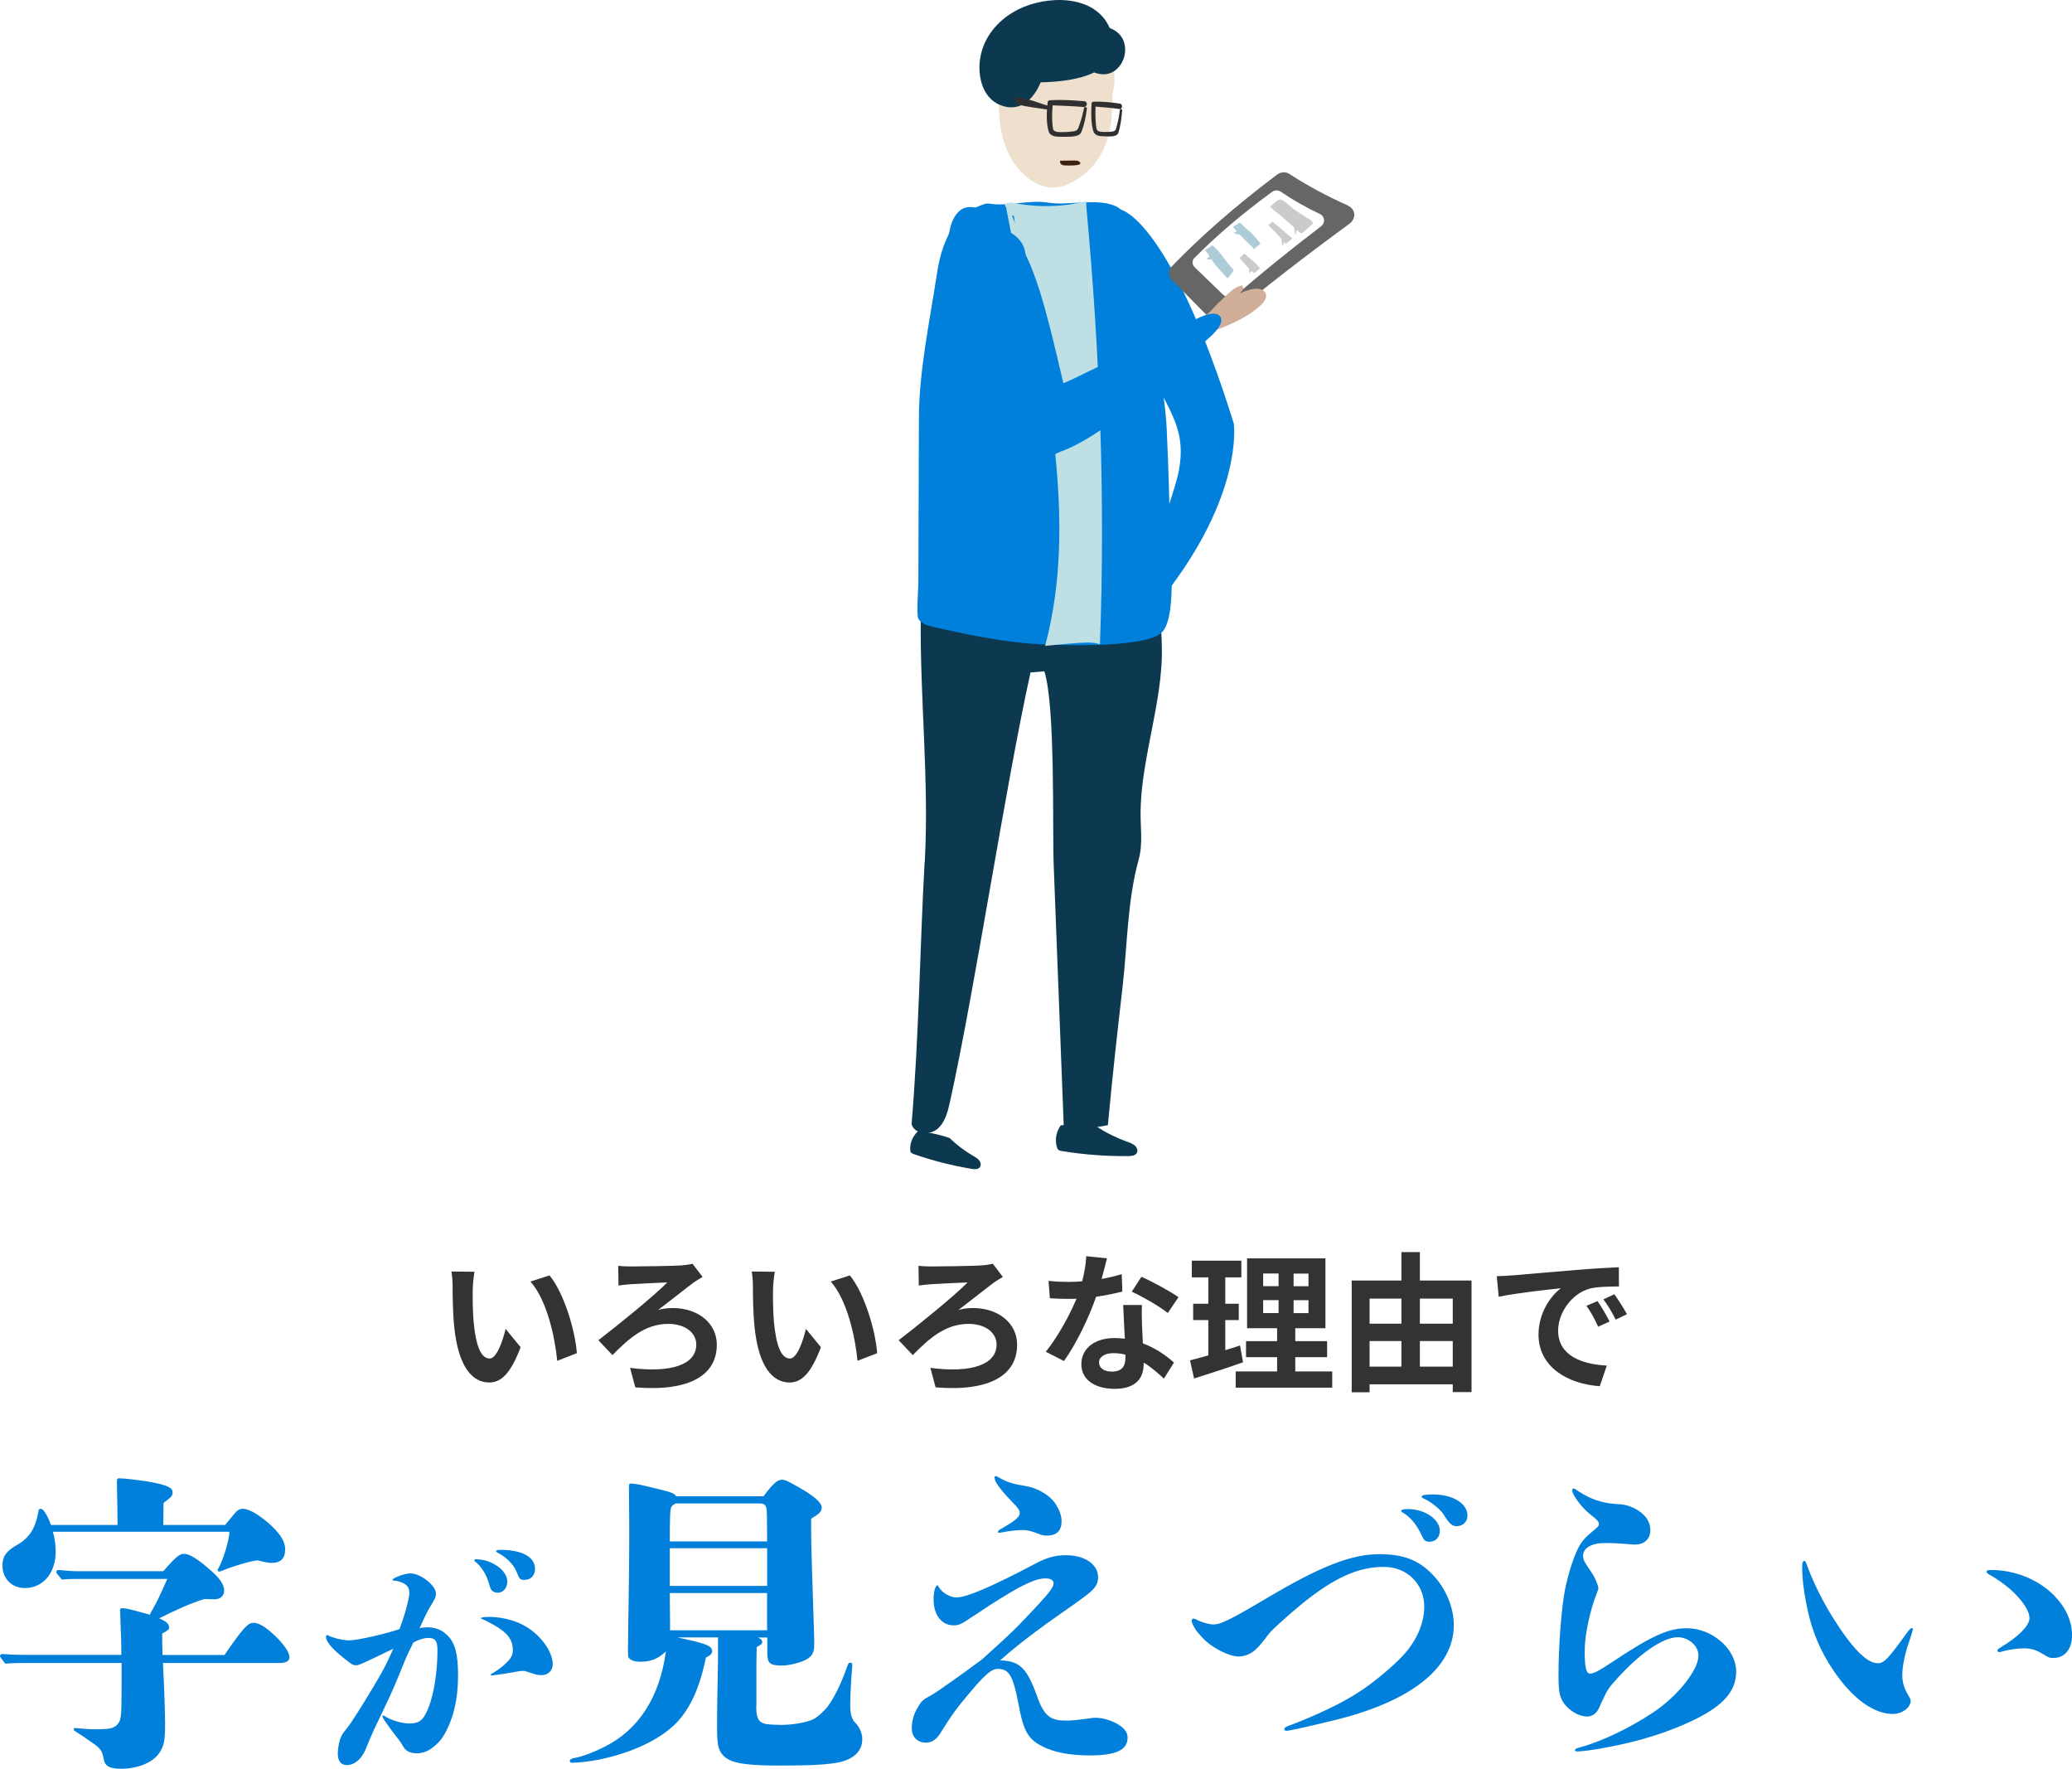 <?xml version="1.0" encoding="UTF-8"?><svg xmlns="http://www.w3.org/2000/svg" xmlns:xlink="http://www.w3.org/1999/xlink" viewBox="0 0 296.69 253.22"><defs><style>.cls-1{fill:#fff;}.cls-2{fill:#cbcbcb;}.cls-3{fill:#bee0e5;}.cls-4{fill:url(#linear-gradient);}.cls-4,.cls-5{mix-blend-mode:multiply;}.cls-6{fill:#efe0ce;}.cls-7{isolation:isolate;}.cls-8{fill:#303030;}.cls-9{fill:#d0ae99;}.cls-10{fill:#0080db;}.cls-11{fill:#333;}.cls-12{fill:#0c394f;}.cls-13{fill:#aeccd7;}.cls-14{fill:#3b220e;}.cls-15{filter:url(#luminosity-noclip-2);}.cls-16{mask:url(#mask-1);}.cls-17{mask:url(#mask);}.cls-5{fill:url(#linear-gradient-2);opacity:.56;}.cls-18{fill:#666;}</style><filter id="luminosity-noclip-2" x="102.78" y="162.36" width="67.25" height="5.45" color-interpolation-filters="sRGB" filterUnits="userSpaceOnUse"><feFlood flood-color="#fff" result="bg"/><feBlend in="SourceGraphic" in2="bg"/></filter><filter id="luminosity-noclip-3" x="102.78" y="-8341.72" width="67.25" height="32766" color-interpolation-filters="sRGB" filterUnits="userSpaceOnUse"><feFlood flood-color="#fff" result="bg"/><feBlend in="SourceGraphic" in2="bg"/></filter><mask id="mask-1" x="102.78" y="-8341.72" width="67.25" height="32766" maskUnits="userSpaceOnUse"/><linearGradient id="linear-gradient" x1="-4033.41" y1="434.33" x2="-3954.27" y2="434.33" gradientTransform="translate(-3263.53 -34.98) rotate(176.05) scale(.85 -1)" gradientUnits="userSpaceOnUse"><stop offset="0" stop-color="#4d4d4d"/><stop offset="1" stop-color="#000"/></linearGradient><mask id="mask" x="102.78" y="162.36" width="67.25" height="5.45" maskUnits="userSpaceOnUse"><g class="cls-15"><g class="cls-16"><path class="cls-4" d="M169.64,167.18c-.29,.16-.69,.24-1.03,.27-1.24,.1-2.48,.17-3.72,.22-2.55,.11-5.1,.14-7.66,.14-5.11,0-10.23-.14-15.34-.07-.84,.01-1.67,.1-2.51,.05-10.7-.58-16.89-.74-24.92-1.2-10.19-.59-20.96-2.9,1.74-3.84,4.85-.2,9.97-.1,14.83-.27,4.31-.15,8.62-.14,12.93-.05,3.75,.09,7.5,.24,11.25,.38,3.91,.15,8.47-.55,12.03,1.67,.31,.2,.62,.41,.94,.58,.44,.23,.93,.38,1.31,.73,.77,.71,.59,1.14,.15,1.39Z"/></g></g></mask><linearGradient id="linear-gradient-2" x1="-4033.41" y1="434.33" x2="-3954.27" y2="434.33" gradientTransform="translate(-3263.53 -34.98) rotate(176.05) scale(.85 -1)" gradientUnits="userSpaceOnUse"><stop offset="0" stop-color="#000"/><stop offset="1" stop-color="#000"/></linearGradient></defs><g class="cls-7"><g id="_イヤー_2"><g id="_イヤー_8"><g><g><path class="cls-11" d="M67.69,184.71c-.02,1.4,0,3.01,.13,4.56,.3,3.1,.95,5.22,2.3,5.22,1.01,0,1.87-2.52,2.28-4.24l2.15,2.62c-1.42,3.74-2.77,5.05-4.49,5.05-2.37,0-4.41-2.13-5.01-7.89-.21-1.98-.24-4.49-.24-5.81,0-.6-.04-1.53-.17-2.19l3.31,.04c-.15,.77-.26,2.02-.26,2.62Zm14.92,9.01l-2.82,1.1c-.34-3.46-1.48-8.69-3.83-11.35l2.73-.88c2.04,2.47,3.68,7.85,3.91,11.14Z"/><path class="cls-11" d="M90.26,181.31c1.16,0,5.96-.06,7.35-.15,.49-.04,1.14-.13,1.55-.24l1.44,1.89c-.39,.22-.88,.54-1.18,.73-1.25,.92-3.31,2.58-5.18,4,.71-.21,1.5-.28,2.04-.28,3.78,0,6.36,2.24,6.36,5.25,0,4.26-3.72,6.75-11.67,6.11l-.75-2.79c5.96,.77,9.48-.5,9.48-3.33,0-1.7-1.57-2.97-4.02-2.97-3.33,0-5.68,2.13-7.98,4.47l-2.02-2.13c2.86-2.19,8.17-6.51,9.87-8.28-1.18,.04-4.17,.19-5.2,.26-.54,.04-1.31,.11-1.79,.19l-.04-2.82c.34,.04,1.03,.09,1.74,.09Z"/><path class="cls-11" d="M110.69,184.71c-.02,1.4,0,3.01,.13,4.56,.3,3.1,.95,5.22,2.3,5.22,1.01,0,1.87-2.52,2.28-4.24l2.15,2.62c-1.42,3.74-2.77,5.05-4.49,5.05-2.37,0-4.41-2.13-5.01-7.89-.21-1.98-.24-4.49-.24-5.81,0-.6-.04-1.53-.17-2.19l3.31,.04c-.15,.77-.26,2.02-.26,2.62Zm14.92,9.01l-2.82,1.1c-.34-3.46-1.48-8.69-3.83-11.35l2.73-.88c2.04,2.47,3.68,7.85,3.91,11.14Z"/><path class="cls-11" d="M133.26,181.31c1.16,0,5.96-.06,7.35-.15,.49-.04,1.14-.13,1.55-.24l1.44,1.89c-.39,.22-.88,.54-1.18,.73-1.25,.92-3.31,2.58-5.18,4,.71-.21,1.5-.28,2.04-.28,3.78,0,6.36,2.24,6.36,5.25,0,4.26-3.72,6.75-11.67,6.11l-.75-2.79c5.96,.77,9.48-.5,9.48-3.33,0-1.7-1.57-2.97-4.02-2.97-3.33,0-5.68,2.13-7.98,4.47l-2.02-2.13c2.86-2.19,8.17-6.51,9.87-8.28-1.18,.04-4.17,.19-5.2,.26-.54,.04-1.31,.11-1.79,.19l-.04-2.82c.34,.04,1.03,.09,1.74,.09Z"/><path class="cls-11" d="M157.72,183.1c1.05-.19,2.06-.43,2.9-.69l.09,2.49c-.99,.26-2.32,.54-3.76,.75-1.03,3.01-2.86,6.77-4.6,9.2l-2.6-1.33c1.7-2.11,3.44-5.27,4.39-7.59-.39,.02-.75,.02-1.12,.02-.88,0-1.76-.02-2.69-.09l-.19-2.49c.92,.11,2.06,.15,2.86,.15,.65,0,1.29-.02,1.96-.09,.3-1.18,.54-2.47,.58-3.59l2.97,.3c-.17,.69-.45,1.79-.77,2.95Zm5.8,6.49c.02,.62,.09,1.66,.13,2.73,1.85,.69,3.35,1.76,4.45,2.75l-1.44,2.3c-.75-.69-1.72-1.59-2.9-2.3v.21c0,2-1.1,3.55-4.15,3.55-2.67,0-4.77-1.18-4.77-3.55,0-2.11,1.76-3.72,4.75-3.72,.52,0,.99,.04,1.48,.09-.09-1.59-.19-3.5-.24-4.82h2.69c-.06,.9-.02,1.81,0,2.75Zm-4.3,6.77c1.48,0,1.93-.82,1.93-2v-.43c-.56-.13-1.14-.21-1.74-.21-1.25,0-2.04,.56-2.04,1.31,0,.8,.67,1.33,1.85,1.33Zm2.84-11.44l1.38-2.13c1.55,.67,4.21,2.13,5.31,2.92l-1.53,2.26c-1.25-.99-3.7-2.39-5.16-3.05Z"/><path class="cls-11" d="M177.99,195.03c-2.37,.84-4.95,1.66-7.01,2.32l-.58-2.6c.75-.19,1.63-.43,2.62-.71v-5.05h-2.17v-2.34h2.17v-3.78h-2.36v-2.39h7.09v2.39h-2.3v3.78h1.93v2.34h-1.93v4.3c.71-.21,1.42-.43,2.11-.67l.43,2.41Zm12.77,1.31v2.32h-13.82v-2.32h5.93v-2.04h-4.45v-2.3h4.45v-1.85h-4.3v-10h11.22v10h-4.32v1.85h4.56v2.3h-4.56v2.04h5.29Zm-9.89-12.21h2.21v-1.81h-2.21v1.81Zm0,3.85h2.21v-1.85h-2.21v1.85Zm6.49-5.65h-2.13v1.81h2.13v-1.81Zm0,3.81h-2.13v1.85h2.13v-1.85Z"/><path class="cls-11" d="M210.71,183.33v15.97h-2.69v-1.12h-11.91v1.14h-2.56v-16h7.12v-4.06h2.64v4.06h7.4Zm-14.6,2.58v3.59h4.56v-3.59h-4.56Zm0,9.74h4.56v-3.66h-4.56v3.66Zm7.2-9.74v3.59h4.71v-3.59h-4.71Zm4.71,9.74v-3.66h-4.71v3.66h4.71Z"/><path class="cls-11" d="M216.43,182.6c1.81-.15,5.35-.47,9.29-.79,2.21-.19,4.56-.32,6.08-.39l.02,2.75c-1.16,.02-3.01,.02-4.15,.3-2.6,.69-4.56,3.46-4.56,6.02,0,3.55,3.31,4.82,6.97,5.01l-1.01,2.95c-4.51-.3-8.77-2.71-8.77-7.38,0-3.1,1.74-5.55,3.2-6.64-2.02,.21-6.41,.69-8.9,1.22l-.28-2.95c.86-.02,1.7-.06,2.11-.11Zm14.04,6.6l-1.63,.73c-.54-1.18-.99-2.02-1.68-2.99l1.59-.67c.54,.77,1.31,2.08,1.72,2.92Zm2.49-1.05l-1.61,.77c-.58-1.16-1.07-1.96-1.76-2.9l1.57-.73c.54,.75,1.35,2.02,1.81,2.86Z"/></g><g><g><g><path class="cls-18" d="M146.73,18.19c-.35,1.15-.7,2.28-.91,3.46-.09,.49-.78,.33-.74-.14,.09-1.19,.16-2.39,.35-3.57,.14-.87,1.55-.56,1.31,.24Z"/><path class="cls-18" d="M152.14,21.79c-.47,.46-1.03,.79-1.58,1.14-.49,.31-.97,.65-1.54,.76-.27,.05-.48-.29-.35-.52,.24-.45,.64-.76,1.03-1.08,.51-.43,1.02-.92,1.62-1.23,.58-.31,1.38,.4,.83,.94Z"/></g><g class="cls-17"><path class="cls-5" d="M169.64,167.18c-.29,.16-.69,.24-1.03,.27-1.24,.1-2.48,.17-3.72,.22-2.55,.11-5.1,.14-7.66,.14-5.11,0-10.23-.14-15.34-.07-.84,.01-1.67,.1-2.51,.05-10.7-.58-16.89-.74-24.92-1.2-10.19-.59-20.96-2.9,1.74-3.84,4.85-.2,9.97-.1,14.83-.27,4.31-.15,8.62-.14,12.93-.05,3.75,.09,7.5,.24,11.25,.38,3.91,.15,8.47-.55,12.03,1.67,.31,.2,.62,.41,.94,.58,.44,.23,.93,.38,1.31,.73,.77,.71,.59,1.14,.15,1.39Z"/></g><g><path class="cls-10" d="M160.6,30.06s6.98,1.53,16.07,30.57c0,0,1.49,10.22-10.28,25.01v-8.29c0-3.13,1.84-6.93,2.42-10.03,.99-5.29-.96-7.93-3.28-12.5-1.67-3.28-3.33-6.57-4.93-9.89,0,0-3.43-9.52,0-14.87Z"/><g><g><path class="cls-18" d="M193.02,29.45c1.11,.49,1.21,1.85,.21,2.58-6.63,4.85-12.26,9.24-17.07,13.24-.59,.49-1.28,1-2.07,.78-.51-.14-.93-.55-1.32-.95l-5.02-5.08c-.48-.48-.53-1.29-.1-1.74,4.1-4.27,9.11-8.69,15.21-13.28,.54-.4,1.25-.44,1.78-.09,2.53,1.64,5.33,3.16,8.39,4.52Z"/><path class="cls-1" d="M189,30.64c.73,.34,.8,1.27,.16,1.76-4.42,3.37-8.33,6.54-11.81,9.54-.43,.37-.95,.77-1.53,.63-.38-.09-.69-.38-.98-.66l-3.78-3.66c-.37-.35-.4-.95-.06-1.29,3.13-3.17,6.83-6.34,11.15-9.49,.37-.27,.86-.28,1.23-.03,1.73,1.17,3.61,2.25,5.64,3.21Z"/></g><path class="cls-2" d="M182.9,28.73c.13-.08,.27-.17,.42-.17,.14,0,.27,.08,.39,.16,.25,.16,.5,.33,.74,.53,.24,.2,.46,.43,.71,.62,.19,.15,.4,.28,.6,.42,.46,.3,.92,.59,1.39,.89,.28,.18,.51,.28,.7,.49,.07,.08,.13,.18,.19,.3-.32,.34-.67,.63-1.02,.92-.2,.16-.47,.53-.76,.47-.17-.04-.35-.26-.48-.38l-.09-.08c-.07,.27-.13,.53-.2,.8-.09-.34-.14-.68-.18-1.03,0-.04,0-.07,0-.11-.05-.05-.1-.09-.16-.14-.6-.53-1.2-1.06-1.8-1.59-.24-.21-.45-.37-.71-.53-.09-.05-.77-.74-.79-.72,.35-.28,.69-.6,1.06-.85Z"/><path class="cls-13" d="M176.62,33.26c.17-.02,.34-.07,.51-.11-.2-.22-.4-.43-.59-.66,.27-.18,.55-.36,.83-.54,.04-.03,.08-.05,.13-.06,.09,0,.17,.08,.24,.15,.49,.55,1.19,1.01,1.68,1.56,.4,.45,.51,.58,1.08,1.27-.22,.16-.77,.67-.98,.82-.07-.21-.24-.36-.39-.5-.57-.51-1.11-1.06-1.63-1.63-.13,0-.26-.01-.39-.04-.17-.05-.34-.13-.49-.26Z"/><path class="cls-2" d="M181.6,32.23c.17-.13,.34-.27,.52-.41,.03-.02,.05-.04,.08-.04,.05,0,.09,.03,.13,.06,.91,.71,1.83,1.57,2.73,2.32-.15,.12-.64,.52-.79,.63-.04,.03-.08,.06-.13,.07-.08,0-.14-.06-.2-.13-.03-.04-.07-.08-.1-.12-.06,.24-.11,.47-.17,.71-.09-.33-.14-.67-.18-1.01,0-.03,0-.07,0-.1-.6-.69-1.23-1.35-1.88-1.98Z"/><path class="cls-2" d="M177.48,36.92c.21-.18,.42-.36,.63-.54,.03-.02,.06-.05,.09-.04,.03,0,.06,.03,.08,.05,.42,.37,.85,.74,1.28,1.11,.31,.27,.64,.55,.84,.93-.21,.21-.44,.41-.68,.59-.03,.02-.07,.05-.11,.05-.04,0-.09-.02-.13-.05-.11-.07-.21-.16-.3-.25-.07,.11-.14,.21-.22,.31-.02,.03-.05,.06-.09,.05-.02-.24-.03-.48-.04-.71-.48-.48-.93-.98-1.36-1.51Z"/><path class="cls-13" d="M173.11,36.55c-.19-.26-.37-.51-.56-.77,.32-.2,.65-.4,.97-.6,.03-.02,.06-.04,.09-.03,.04,0,.08,.03,.11,.06,1.09,.93,1.83,2.32,2.87,3.37,.03,.03,.06,.06,.06,.1,0,.03-.01,.06-.03,.08-.26,.39-.54,.76-.85,1.1-.59-.62-1.16-1.26-1.71-1.91-.21-.25-.42-.51-.52-.82-.23,.03-.47,.03-.7-.01-.03-.11,.07-.19,.15-.23,.09-.04,.19-.12,.16-.23,0-.03-.03-.06-.05-.09Z"/></g><path class="cls-12" d="M132.42,123.34c.63-11.51-.69-23.24-.58-34.82-.41-4.01,.26-8.1,1.96-11.87,.11-.23,.22-.47,.43-.65,.65-.56,1.77-.26,2.64,.04,8.33,2.84,18.16,2.17,25.75-1.84,1.5,1.89,1.93,4.2,2.3,6.44,.6,3.62,1.25,7.23,1.41,10.86v.02h0c.03,.78,.05,1.56,.04,2.34-.1,4.53-1.16,8.99-1.99,13.45-.54,2.91-1.01,5.84-1.06,8.79-.04,2.41,.37,4.62-.28,6.99-1.61,5.82-1.61,12.16-2.29,18.11-.73,6.37-1.45,12.74-2.04,19.12-.02,.25-.05,.51-.07,.76-.39,.09-6.33,1.22-6.33-.06-.48-12.38-.95-24.76-1.43-37.14-.2-5.21,.26-22.81-1.34-27.77-.66,.05-1.32,.11-1.98,.16-3.62,16.38-7.91,45.08-11.53,61.47-.32,1.44-.71,3-1.86,3.93-1.15,.93-3.3,.67-3.64-.77,1.06-12.52,1.18-25.03,1.87-37.56Z"/><path class="cls-6" d="M143.01,11.33c0-4.26,3.71-7.71,8.29-7.71,4.58,0,8.29,3.45,8.29,7.71,0,.71-.11,1.4-.31,2.05,0,.17-.01,.34,0,.52,.02,1.54-.05,3.08-.35,4.6-.58,2.95-2.11,5.69-5,7.37-.96,.56-2.07,.98-3.21,.98-1.55-.01-2.96-.81-4.04-1.79-3.55-3.26-3.85-8.15-3.6-12.78-.04-.31-.07-.62-.07-.94Z"/><path class="cls-12" d="M151.89,161.1c1.72-.12,3.46-.06,5.16,.19,1.31,.87,2.75,1.58,4.26,2.13,.44,.16,.9,.31,1.23,.62,.32,.31,.46,.82,.15,1.15-.27,.28-.73,.31-1.15,.32-3.18,.03-6.36-.21-9.48-.72-.19-.03-.39-.07-.52-.19-.11-.1-.16-.23-.2-.36-.32-1.05-.11-2.22,.55-3.14Z"/><path class="cls-12" d="M131.45,161.94c1.54,.16,3.06,.48,4.51,.97,.99,.97,2.11,1.82,3.34,2.54,.36,.21,.74,.41,.96,.74,.23,.32,.24,.8-.09,1.04-.29,.21-.71,.16-1.08,.1-2.81-.47-5.57-1.17-8.23-2.1-.16-.06-.33-.12-.42-.24-.08-.1-.1-.23-.1-.35-.07-.98,.34-1.98,1.11-2.69Z"/><path class="cls-10" d="M131.5,83.55c.03-7.92,.06-15.85,.08-23.77,.02-6.68,1.54-13.76,2.54-20.35,.55-3.63,1.19-4.89,2.83-8.13,.23-.46,.27-.77,2.45-1.47,.47-.15,1.6-.79,2.18-.69,2.85,.48,5.74-.6,8.59-.12,3.01,.51,8.06-1.02,10.41,1.04,3.17,2.78,3.39,9.4,3.9,13.72,.68,5.84,2.3,11.75,2.58,17.63,.25,5.15,.39,10.31,.48,15.47,.05,2.69,1.03,12.04-1.38,13.84-1.41,1.05-5.19,1.48-9.09,1.61-.14,0-.28,0-.42,.01h-.11c-1.58,.04-3.17,.04-4.6,0-2.12-.05-3.91-.15-4.88-.24-4.54-.41-9.02-1.34-13.47-2.36-.79-.18-1.66-.42-2.09-1.15-.31-.52,0-4.44,0-5.05Z"/><path class="cls-3" d="M149.65,92.46c2.06-.17,4.12-.43,6.11-.47,.64-.01,1.22,.08,1.74,.25,.78-20.87-.01-41.76-1.94-62.57-.03-.3-.01-.6,.03-.89-3.62,.94-7.28,.92-10.85,.21-.28,.06-.56,.11-.84,.16-.01,.15,.02,.31,.09,.45,.02,.04,.05,.08,.08,.12,.23,1.2,.46,2.4,.7,3.61,1.06,.64,1.87,1.61,2.04,2.85,2.6,18.62,7.73,37.89,2.85,56.27Zm-4.31-60.48c-.14-.37-.28-.73-.42-1.1,.09,0,.18,.01,.26,.02,.05,.36,.1,.72,.15,1.08Z"/><path class="cls-12" d="M140.47,7.74c.68-2.87,2.74-5.1,5.35-6.4,4.09-2.04,11-2.18,13.08,2.68,4.09,1.43,1.99,7.88-2.09,6.4-.05-.02-.1-.04-.14-.05-2.1,1.03-5.06,1.37-7.66,1.42-.97,2.37-2.94,4.41-5.81,3.24-2.76-1.12-3.35-4.69-2.73-7.29Z"/><path class="cls-9" d="M177.54,42.01c.6-.31,1.26-.53,1.93-.64,.65-.1,1.48-.01,1.75,.61,.27,.61-.21,1.27-.69,1.71-2.22,2.04-5.12,3.11-7.96,4.13,.33,.56-.15,.35-.75-2.33,1.22-.28,1.93-1.52,2.87-2.34,1-.88,1.88-2.08,3.2-2.29l.16,.51c-.17,.22-.35,.43-.52,.65Z"/><path class="cls-10" d="M171.46,45.59c1.12-.55,2.65-1.06,3.24-.3,.61,.78-.43,2.05-1.38,2.9-2.08,1.88-4.16,3.76-6.24,5.63-4.06,3.66-8.21,7.39-13.13,9.93-2,1.03-4.42,1.86-6.14,1.12-1.07-.46-1.64-1.45-2.1-2.42-2.29-4.85,3.95-6.25,8.51-8.47,5.74-2.8,11.49-5.59,17.23-8.39Z"/><path class="cls-10" d="M135.81,35.5c-.02-1.53,.09-3.12,.85-4.41,2.65-4.53,8.84,2.71,10.2,5.38,2.78,5.42,4.95,17.13,6.45,22.66,.3,1.1,.6,2.27,.3,3.36-.52,1.9-4.22,3.97-5.97,2.79-1.57-1.06-7.13-11.62-7.87-13.41-2.17-5.21-3.87-10.71-3.96-16.38Z"/></g><path class="cls-14" d="M152.67,23.69c-.22,0-.46,0-.65-.12s-.31-.38-.19-.56l2.03-.03c.21,0,.44,0,.62,.12,1,.7-1.6,.59-1.81,.59Z"/></g><g><path class="cls-8" d="M150,14.67c.01-.15,.15-.31,.32-.32,1.64-.1,3.3,0,4.93,.14,.56,.05,.46,.88-.1,.83-1.47-.13-2.95-.17-4.42-.24-.07,.77-.09,1.53-.06,2.3,.02,.34,.06,.68,.11,1.02,.09,.6,1,.51,1.41,.51,.49,.01,.98-.04,1.47-.1,.72-.09,.71-.42,.9-.93,.29-.77,.49-1.58,.65-2.38,.05-.25,.45-.22,.42,.04-.14,1.14-.36,2.32-.81,3.4-.32,.78-2.03,.62-2.71,.64-.76,.02-1.74,.01-1.97-.82-.36-1.27-.26-2.76-.14-4.07Z"/><path class="cls-8" d="M156.29,14.85c0-.14,.11-.29,.24-.29,1.27-.05,2.56,.09,3.83,.27,.44,.06,.38,.84-.05,.78-1.15-.17-2.29-.24-3.44-.35-.03,.72-.03,1.43,.02,2.15,.02,.32,.06,.64,.11,.96,.09,.57,.79,.5,1.11,.52,.38,.02,.76-.01,1.14-.05,.56-.06,.54-.37,.67-.85,.21-.72,.34-1.47,.43-2.22,.03-.24,.34-.2,.33,.05-.08,1.07-.22,2.17-.53,3.17-.23,.72-1.56,.53-2.08,.52-.59,0-1.35-.04-1.55-.83-.32-1.21-.28-2.6-.22-3.82Z"/><path class="cls-8" d="M145.9,13.89c1.47,.29,2.95,.88,4.39,1.33,.27,.09,.17,.53-.12,.49-1.49-.24-3.07-.38-4.52-.77-.59-.16-.35-1.16,.25-1.04Z"/></g></g><g><path class="cls-10" d="M32.15,236.92c2.67-3.87,3.34-4.59,4.14-4.59,.76,0,1.69,.53,3.07,1.83,1.29,1.25,2.09,2.4,2.09,3.07,0,.58-.49,.85-1.47,.85H23.33c.18,3.21,.31,7.35,.31,8.73,0,2.23-.13,3.03-.71,3.96-.85,1.47-3.07,2.45-5.61,2.45-1.56,0-2.27-.36-2.45-1.29-.22-1.16-.36-1.51-1.42-2.27-1.2-.85-2.32-1.6-2.63-1.78-.22-.13-.27-.22-.27-.31,0-.13,.09-.18,.22-.18,.22,0,1.74,.18,2.63,.18,2.14,0,2.72-.09,3.25-.54,.71-.67,.76-.98,.76-5.7v-3.25H3.83c-1.02,0-2.05,0-3.07,.09-.71-.89-.76-.98-.76-1.07,0-.18,.13-.31,.36-.31,1.02,.09,2.32,.13,2.94,.13h14.07v-.89c0-.98-.04-1.92-.09-2.89-.04-1.34-.04-1.65-.09-2.54,0-.27,.04-.36,.31-.36,.58,0,.93,.09,3.96,.93,.09-.22,.13-.31,.31-.62,.62-1.07,1.02-1.87,2.18-4.5H11.04c-.71,0-1.47,0-2.18,.09-.76-.89-.8-.98-.8-1.07,0-.18,.13-.31,.36-.31,.85,.09,2,.18,2.54,.18h12.42c1.78-2.05,2.32-2.49,2.98-2.49,.76,0,1.91,.71,3.65,2.23,1.47,1.25,2.09,2.18,2.09,3.03,0,.76-.58,1.29-1.47,1.25l-1.38-.04c-2.18,.71-3.65,1.38-6.46,2.76,1.02,.45,1.42,.8,1.42,1.29,0,.31-.04,.36-.98,.89v1.38c0,.58,.04,1.11,.04,1.69h8.86Zm.09-18.61c.27-.31,.62-.76,1.25-1.51,.45-.58,.8-.8,1.29-.8,.8,0,2.09,.71,3.56,1.96,1.74,1.51,2.49,2.67,2.49,3.83,0,1.34-.62,1.96-1.96,1.96-.45,0-1.29-.18-1.96-.36-.76,0-3.74,.89-5.08,1.47-.18,.09-.36,.13-.45,.13-.13,0-.22-.09-.22-.18s.04-.18,.13-.31c.67-1.16,1.56-4.1,1.56-5.21H7.57c.27,.89,.4,1.91,.4,2.89,0,3.03-1.83,5.17-4.41,5.17-1.87,0-3.21-1.34-3.21-3.25,0-1.29,.58-2.09,2.18-2.98,1.65-.94,2.54-2.32,2.94-4.59,.04-.4,.13-.53,.36-.53,.36,0,.94,.85,1.47,2.32h9.53c0-.98-.04-4.5-.09-6.1,0-.49,.04-.58,.31-.58,.67,0,2.27,.18,4.05,.45,2.63,.45,3.61,.85,3.61,1.51,0,.53-.04,.62-1.29,1.56l-.04,3.16h8.86Z"/><path class="cls-10" d="M61.17,232.97c1.08,0,2,.31,2.73,1,1.27,1.11,1.69,2.8,1.69,5.95,0,3.42-.73,6.37-2.11,8.64-.35,.58-.92,1.15-1.5,1.61-.69,.54-1.5,.84-2.27,.84-.54,0-1.04-.12-1.34-.31-.23-.15-.42-.31-.58-.58-.15-.27-.35-.58-.42-.69-.15-.23-.38-.5-.61-.81-.65-.84-1.15-1.5-1.5-2.03-.31-.42-.5-.81-.5-.88s.04-.12,.12-.12,.27,.12,.5,.27c.65,.38,2.19,.88,3.19,.88,1.5,0,2.07-.46,2.8-2.3,.77-1.96,1.27-5.11,1.27-8.18,0-1.34-.31-1.77-1.3-1.77-.61,0-1.34,.23-2.15,.65-.58,1.19-.92,1.84-1.57,3.46-.77,1.92-1.34,3.34-2.8,6.37-.84,1.8-1.27,2.61-1.57,3.34-.27,.61-.5,1.15-.92,2.19-.61,1.38-1.57,2.19-2.69,2.19-.81,0-1.27-.58-1.27-1.65,0-.5,.12-1.38,.31-2,.23-.61,.27-.73,.96-1.57,.61-.73,2.42-3.61,3.76-5.87,1.54-2.61,1.69-2.84,2.92-5.57-4.42,2.15-4.95,2.38-5.34,2.38s-.61-.12-1.42-.77c-.35-.27-.73-.58-1.34-1.11-.92-.84-1.54-1.65-1.54-2.19,0-.12,.08-.27,.19-.27,.08,0,.08,.04,.15,.08,.5,.27,1.96,.69,2.96,.69,1.23,0,5.34-.96,7.22-1.61,.77-2,1.42-4.42,1.42-5.22,0-.61-.27-1.08-.92-1.38-.35-.15-.73-.31-1.27-.35-.15,0-.23-.04-.23-.11,0-.12,.35-.31,.84-.5,.54-.23,1.3-.42,1.73-.42,1.46,0,3.65,1.73,3.65,2.88,0,.46-.04,.58-.61,1.54-.54,.88-.88,1.54-1.73,3.42,.58-.12,.81-.12,1.11-.12Zm10.06-4.95c-.35,0-.73-.19-.88-.42-.15-.19-.27-.65-.35-.96-.38-1.3-1.19-2.53-1.96-3.07-.08-.04-.12-.12-.12-.19,0-.12,.08-.15,.23-.15,2.23,0,4.49,1.57,4.49,3.19,0,.92-.58,1.61-1.42,1.61Zm-.96,11.75s.04-.12,.12-.15c.31-.19,.54-.31,.81-.5,.73-.5,1.15-.88,1.54-1.31,.5-.5,.69-1,.69-1.57,0-1.54-.77-2.53-2.92-3.72-.19-.12-1.15-.61-1.38-.69-.15-.04-.27-.12-.27-.15s.04-.08,.15-.12c.15-.04,.69-.08,1.08-.08,1.42,0,3.26,.38,4.57,1.04,2.5,1.19,4.49,3.8,4.49,5.76,0,.88-.69,1.54-1.61,1.54-.54,0-.84-.08-1.96-.46-.23-.08-.46-.15-.61-.15-.35,0-.5,0-1.92,.27-.38,.08-1.11,.19-1.77,.27-.27,.04-.81,.12-.88,.12s-.12-.04-.12-.08Zm3.65-14.86c-.46-1.04-1.5-2.03-2.65-2.61-.15-.08-.23-.15-.23-.23,0-.12,.19-.19,.58-.19,3.11,0,4.99,1,4.99,2.73,0,.92-.58,1.57-1.54,1.57-.61,0-.65-.04-1.15-1.27Z"/><path class="cls-10" d="M108.29,244.23c0,1.6,.22,2.36,1.38,2.58,.45,.09,1.51,.13,2.23,.13,1.56,0,3.21-.31,4.1-.62,.8-.27,1.33-.76,1.91-1.34,.8-.76,1.38-1.78,2.05-3.12,.58-1.16,1.07-2.49,1.29-3.12,.18-.53,.27-.71,.49-.71,.18,0,.31,.13,.31,.31s-.09,.93-.13,1.6c-.13,1.96-.18,3.34-.18,4.1,0,.93,.09,1.96,.71,2.58,.71,.71,1.02,1.6,1.02,2.36,0,1.78-1.33,3.12-4.23,3.47-1.65,.22-3.34,.31-7.7,.31-3.74,0-6.14-.22-7.26-.89-1.38-.8-1.6-1.91-1.6-4.14,0-1.56,0-3.12,.04-4.99,.04-2.45,.09-4.19,.09-4.94v-3.38h-5.79c1.42,.31,2.45,.54,3.21,.76,1.47,.4,1.74,.76,1.74,1.2,0,.36-.22,.58-.89,.93-.98,4.72-2.4,7.52-4.45,9.57-2.36,2.27-6.28,4.1-10.86,5.03-1.38,.27-2.94,.45-3.78,.45-.27,0-.4-.04-.4-.22,0-.27,.13-.36,.98-.53,.8-.13,2.67-.85,3.87-1.47,4.99-2.45,8.01-7.12,8.91-13.71-1.16,1.07-2.14,1.47-3.7,1.47-.71,0-1.25-.18-1.51-.45-.22-.22-.22-.27-.22-1.25,.04-5.21,.18-10.37,.18-15.58v-2.4c0-1.74-.04-3.47-.04-5.21,0-.58,.04-.62,.31-.62s1.2,.13,1.91,.31c3.92,.93,4.23,1.02,4.54,1.51h12.51c1.25-1.69,1.96-2.36,2.58-2.36,.53,0,.76,.13,2.14,.89,2.49,1.38,3.61,2.36,3.61,3.12,0,.53-.31,.85-1.51,1.56v1.96c0,1.42,.13,6.1,.4,14.03,.04,.98,.04,1.65,.04,1.96,0,1.02-.18,1.51-.8,2-.67,.53-2.58,1.07-3.83,1.07-1.74,0-2.09-.31-2.09-1.87v-2.14h-1.34c.45,.22,.62,.4,.62,.62,0,.27-.09,.36-.8,.76-.04,2.09-.04,2.23-.04,5.03v3.38Zm1.51-27.52c0-1.16-.22-1.47-1.02-1.47h-11.98c-.13,0-.58,.31-.67,.49-.18,.36-.22,1.42-.22,4.94h13.94l-.04-3.96Zm-13.89,4.94v5.39h13.94v-5.39h-13.94Zm0,6.41l.04,5.34h13.89v-5.34h-13.94Z"/><path class="cls-10" d="M148.5,242.85c.98,2.72,1.83,3.47,4.05,3.47,.98,0,1.38-.04,3.43-.31,.22-.04,.53-.09,.85-.09,1.25,0,2.67,.49,3.65,1.2,.67,.49,.98,1.02,.98,1.65,0,1.78-1.69,2.54-5.43,2.54-2.89,0-5.16-.45-6.86-1.34-1.96-1.02-2.63-2.14-3.34-6.06-.76-3.96-1.34-4.99-2.94-4.99-.93,0-1.91,.85-4.27,3.7-1.6,1.87-2.4,2.98-4.01,5.57-.53,.85-1.2,1.29-2,1.29-1.25,0-2.05-.8-2.05-2.05,0-1.02,.27-2.05,.85-2.98,.53-.93,.67-1.07,1.96-1.78,.62-.31,4.27-2.89,7.21-5.08,4.36-3.92,4.9-4.45,8.01-7.79,1.74-1.87,2.27-2.63,2.27-3.12s-.45-.71-1.2-.71c-.89,0-1.92,.36-3.79,1.33-1.38,.76-3.74,2.23-4.94,3.03-.76,.53-1.38,.93-1.96,1.29-1.29,.89-1.69,1.07-2.4,1.07-1.78,0-2.89-1.51-2.89-3.74,0-.62,.09-1.29,.27-1.69,.09-.18,.18-.31,.27-.31s.09,.09,.27,.36c.22,.31,.58,.71,1.02,.94,.49,.27,.98,.45,1.42,.45,1.47,0,5.08-1.56,10.91-4.63,1.96-1.07,3.16-1.42,4.81-1.42,2.72,0,4.59,1.34,4.59,3.16,0,1.11-.54,1.78-2.36,3.07-.4,.27-.93,.71-1.74,1.25-3.43,2.4-6.77,4.76-9.93,7.57,2.8,.09,3.83,1.07,5.3,5.17Zm-3.38-23.73c-.71,.09-1.25,.18-1.69,.27-.18,.04-.31,.04-.4,.04s-.13-.04-.13-.13c0-.13,.09-.22,.4-.4,.09-.04,.62-.36,.98-.58,.49-.27,.93-.62,1.16-.8,.4-.36,.58-.62,.58-.89,0-.4-.18-.71-1.25-1.78-1.65-1.74-2.36-2.72-2.36-3.34,0-.13,.09-.18,.22-.18,.09,0,.31,.13,.53,.27,1.11,.62,2,.89,3.78,1.16,1.56,.27,3.21,1.2,4.05,2.32,.67,.94,1.02,1.87,1.02,2.67,0,1.38-.67,2.09-2.14,2.09-.4,0-.62-.04-1.2-.27-.94-.36-1.56-.53-2.27-.53-.22,0-.76,.04-1.29,.09Z"/><path class="cls-10" d="M179.63,236.3c-.67,.54-1.51,.85-2.27,.85-1.42,0-3.96-1.34-5.12-2.63-.58-.62-.85-.94-.94-1.07-.45-.67-.67-1.2-.67-1.42,0-.18,.13-.31,.27-.31,.09,0,.22,.04,.4,.13,.71,.4,1.83,.71,2.45,.71,1.07,0,2.58-.76,7.75-3.83,7.53-4.45,11.93-6.23,16.03-6.23,3.43,0,5.65,.85,7.66,2.98,1.83,1.92,2.98,4.63,2.98,7.17,0,5.97-5.83,10.73-16.43,13.45-3.03,.76-7.12,1.69-7.48,1.69-.22,0-.36-.09-.36-.22,0-.18,.13-.31,.49-.45,4.05-1.51,7.97-3.38,10.42-5.03,1.78-1.16,4.14-3.12,5.61-4.59,2.23-2.18,3.52-4.9,3.52-7.48,0-3.25-2.45-5.7-5.79-5.7s-6.46,1.29-10.37,4.23c-1.92,1.42-5.48,4.59-6.01,5.25-1.38,1.83-1.69,2.09-2.14,2.49Zm26.54-17.14c0,.93-.62,1.56-1.47,1.56-.62,0-.8-.18-1.16-.98-.71-1.51-1.65-2.63-2.76-3.25-.09-.04-.13-.09-.13-.18,0-.18,.31-.27,.93-.27,2.45,0,4.59,1.47,4.59,3.12Zm-.98-5.21c2.85,0,4.94,1.29,4.94,3.03,0,.89-.67,1.51-1.56,1.51-.62,0-1.02-.31-1.87-1.69-.45-.76-2.05-1.96-2.85-2.27-.22-.09-.27-.13-.27-.27,0-.22,.49-.31,1.6-.31Z"/><path class="cls-10" d="M227.76,216.84c-1.38-1.07-2.63-2.89-2.63-3.47,0-.18,.09-.27,.22-.27s.53,.31,.76,.45c1.65,1.07,3.21,1.6,5.03,1.74,1.47,.09,1.87,.18,2.85,.62,1.51,.76,2.32,1.83,2.32,3.16,0,1.25-.85,2.05-2.18,2.05-.22,0-.4,0-.8-.04-1.34-.13-2.49-.18-3.52-.18-1.87,0-3.12,.71-3.12,1.78,0,.71,.09,.76,1.29,2.58,.45,.67,.89,1.74,.89,2.09,0,.18-.09,.4-.27,.85-.98,2.54-1.69,5.92-1.69,8.19s.22,3.21,.76,3.21c.58,0,1.34-.45,3.03-1.56,5.88-3.92,8.24-4.94,10.82-4.94,3.65,0,7.08,2.98,7.08,6.19,0,2.76-1.74,4.81-5.88,6.86-3.65,1.78-7.84,3.12-12.65,4.01-1.83,.36-3.61,.58-4.19,.58-.22,0-.36-.04-.36-.18,0-.18,.09-.22,.71-.4,3.12-.85,7.21-2.8,10.6-5.08,3.43-2.31,6.37-6.01,6.37-8.06,0-1.42-1.42-2.63-2.98-2.63-2.14,0-5.79,2.49-9.53,6.9-.67,.8-1.11,1.87-1.69,3.16-.36,.8-.94,1.29-1.74,1.29-1.42,0-3.21-1.25-3.74-2.67-.27-.67-.36-1.47-.36-3.07,0-4.41,.4-9.62,.94-12.47,.45-2.18,1.16-4.45,1.87-5.88,.49-.98,1.07-1.6,2.05-2.4,.76-.62,.93-.8,.93-1.07,0-.13-.09-.36-.18-.45-.18-.18-.27-.31-1.02-.89Z"/><path class="cls-10" d="M271.09,245.38c-2.8,0-5.79-2.18-8.5-6.14-1.92-2.81-3.25-5.88-3.96-9.75-.4-2.05-.58-3.74-.58-5.08,0-.62,.09-.94,.27-.94,.22,0,.27,.18,.58,1.02,.8,2.14,2.09,4.72,3.43,6.9,2.81,4.5,4.94,6.72,6.54,6.72,.94,0,1.51-.67,4.1-4.23,.49-.71,.67-.8,.8-.8,.09,0,.13,.04,.13,.18,0,.09-.18,.76-.49,1.65-.62,1.69-1.02,3.61-1.02,4.94,0,.93,.27,1.87,.8,2.76,.4,.67,.4,.71,.4,.89,0,.93-1.2,1.87-2.49,1.87Zm23.2-16.79c1.51,1.56,2.41,3.52,2.41,5.52s-1.07,3.25-2.67,3.25c-.49,0-.62-.04-1.07-.31-1.25-.76-1.92-1.07-3.16-1.07-.8,0-2.23,.18-3.07,.45-.18,.04-.36,.09-.45,.09-.13,0-.27-.09-.27-.22s.09-.22,.45-.45c2.49-1.47,4.14-3.12,4.14-4.18s-1.02-2.63-2.89-4.27c-.85-.71-1.92-1.47-2.76-1.92-.36-.22-.49-.31-.49-.45,0-.18,.18-.27,.58-.27,3.65,0,7.08,1.51,9.26,3.83Z"/></g></g></g></g></g></svg>